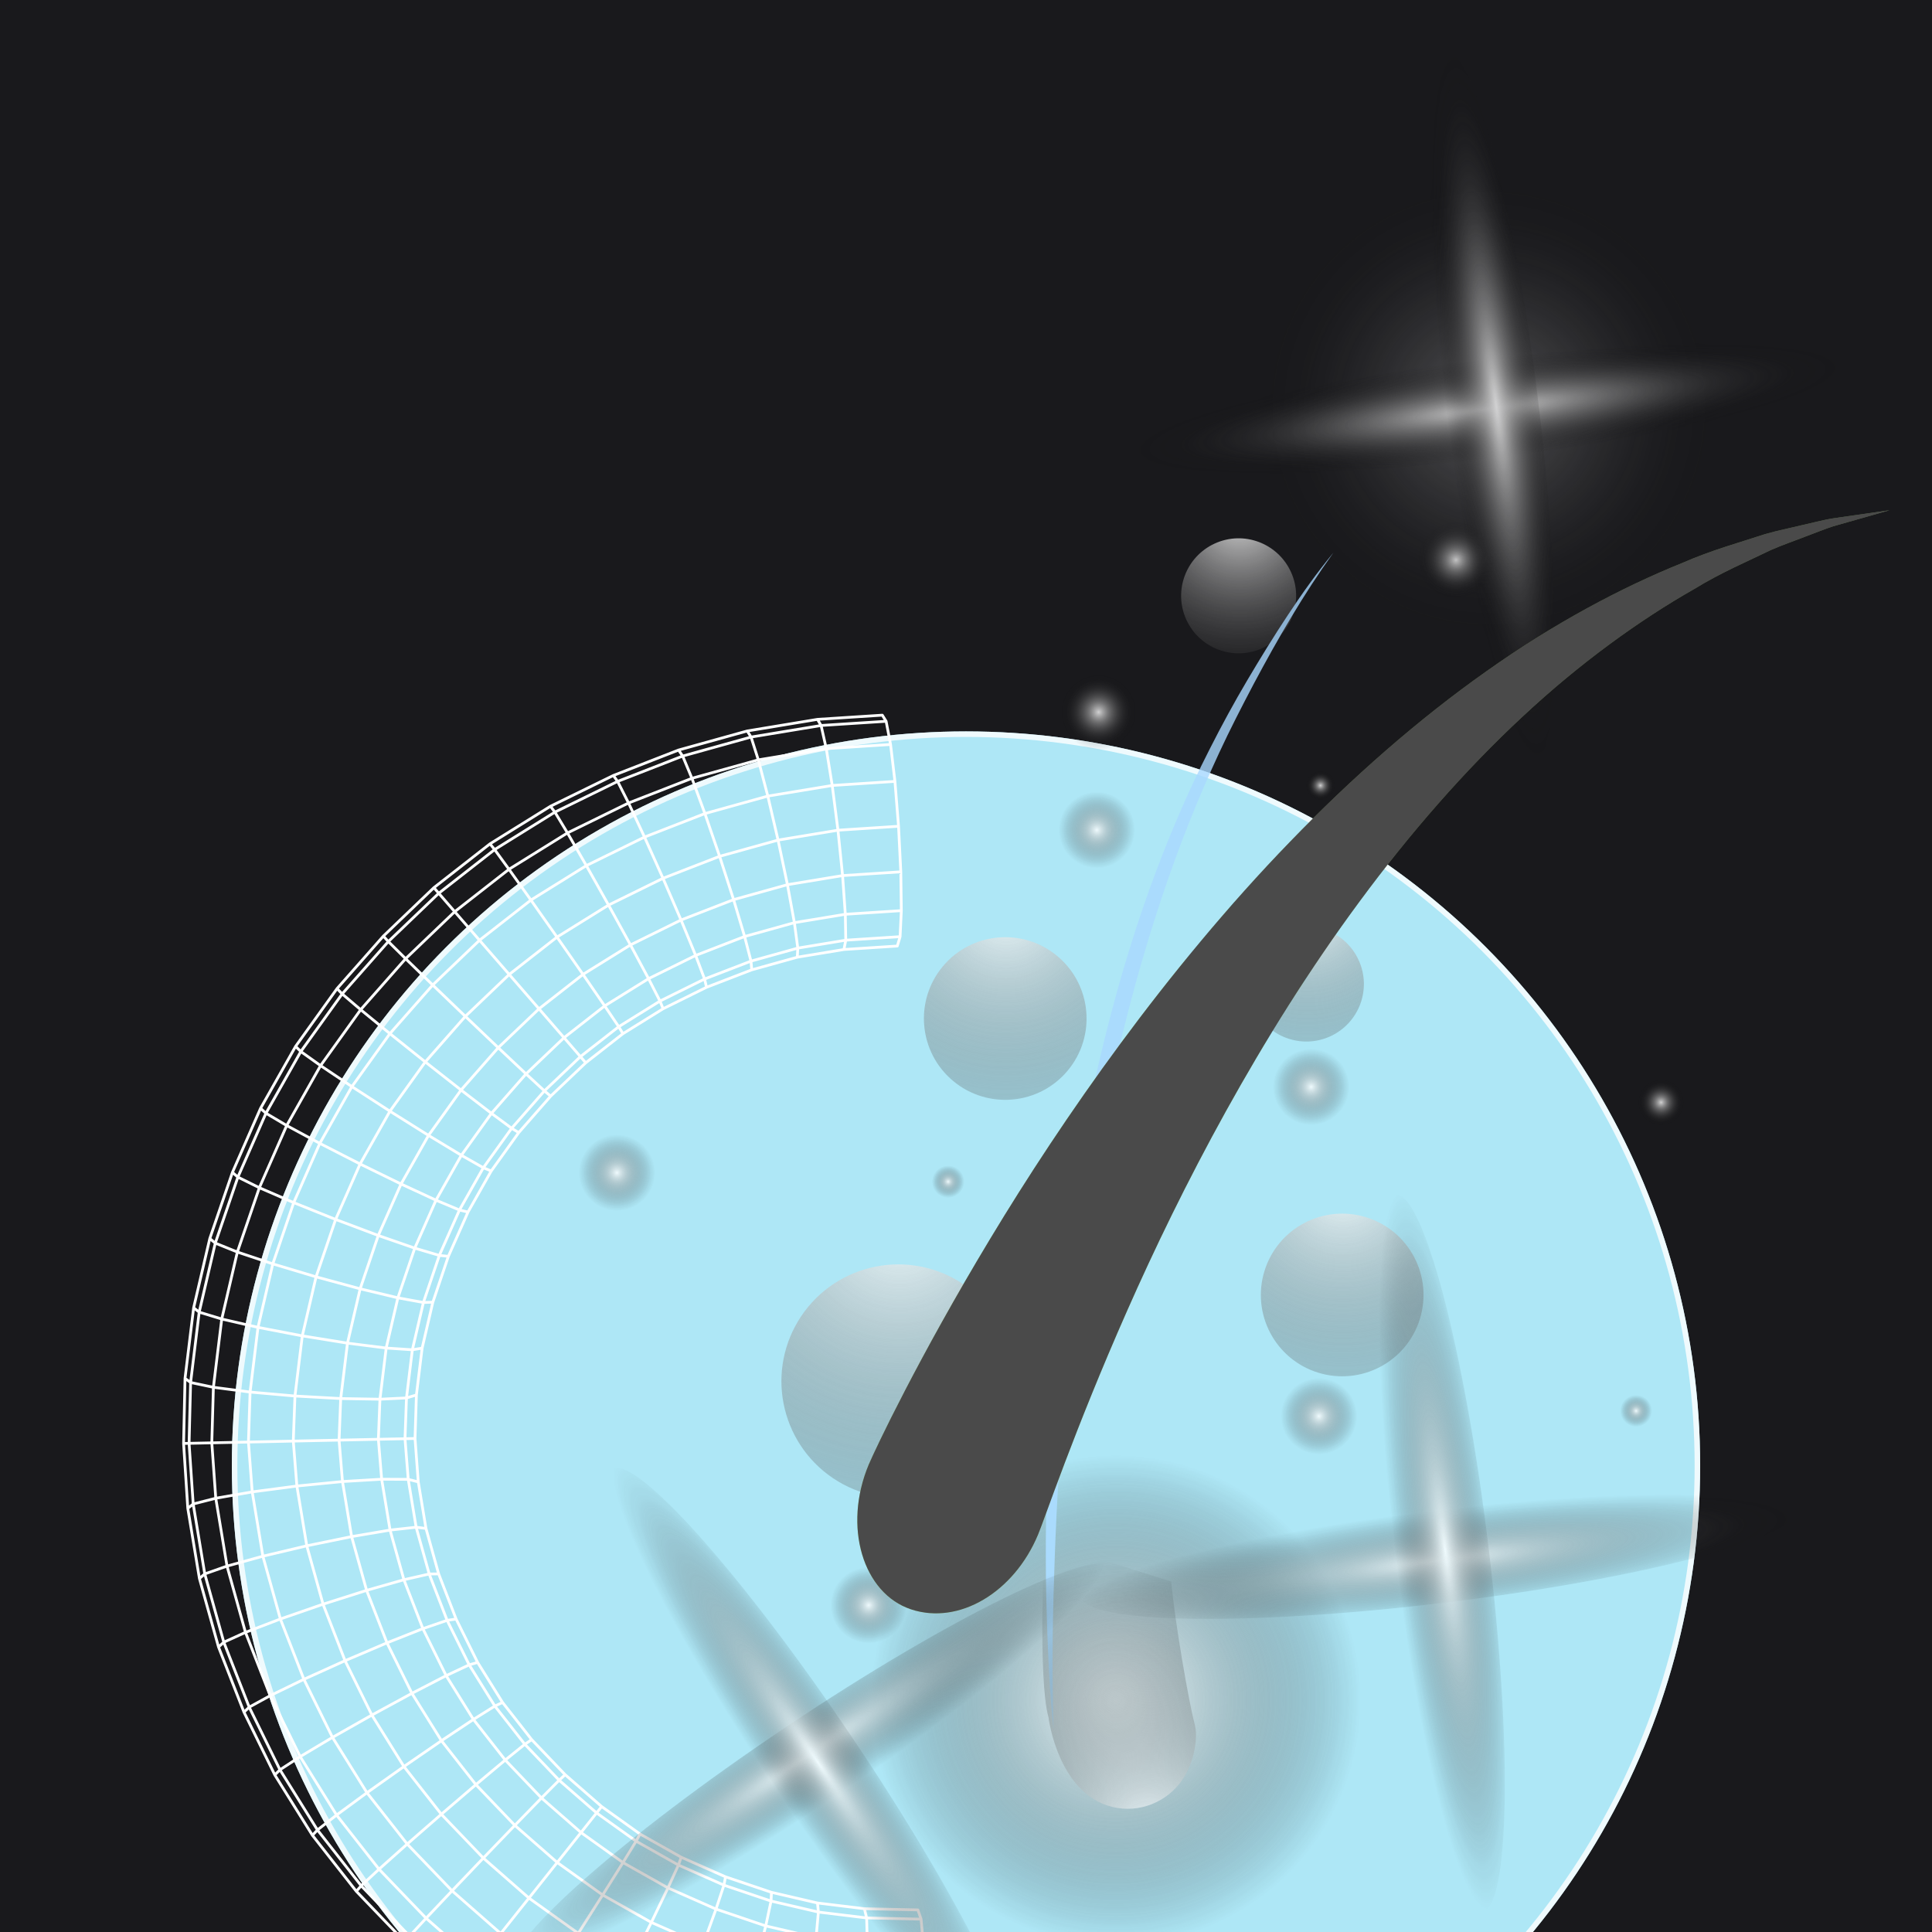<?xml version="1.0" encoding="UTF-8"?> <svg xmlns="http://www.w3.org/2000/svg" width="700" height="700" viewBox="0 0 700 700" fill="none"><g clip-path="url(#clip0_828_47)"><rect width="700" height="700" fill="#19191C"></rect><circle cx="350" cy="531" r="266" fill="#AEE7F6"></circle><g opacity="0.8" filter="url(#filter0_f_828_47)"><circle cx="350" cy="531" r="265" stroke="white" stroke-width="2"></circle></g><path d="M68.51 522.944L70.001 544.929L74.196 570.262L81.092 595.002M68.51 522.944L76.741 522.768M68.51 522.944L66.517 522.987M68.51 522.944L69.061 500.901L72.171 475.412L78.004 450.401M81.092 595.002L90.293 618.539M81.092 595.002L88.942 591.435M81.092 595.002L79.173 596.739M90.293 618.539L101.438 641.228L115.021 663.028M90.293 618.539L97.902 614.368M90.293 618.539L88.397 620.342M115.021 663.028L130.871 683.244M115.021 663.028L121.949 657.623M115.021 663.028L113.201 664.968M130.871 683.244L148.399 701.48M130.871 683.244L137.33 677.248M130.871 683.244L129.112 685.257M148.399 701.48L167.394 718.179M148.399 701.48L154.393 695.009M148.399 701.48L146.678 703.528M167.394 718.179L188.3 733.127M167.394 718.179L165.718 720.278M167.394 718.179L181.42 700.547M188.3 733.127L210.693 745.753M188.3 733.127L186.698 735.276M188.3 733.127L193.187 725.777M210.693 745.753L233.872 755.903M210.693 745.753L209.173 747.944M210.693 745.753L214.925 738.028M233.872 755.903L257.817 764.076L282.866 769.899M233.872 755.903L232.411 758.114M233.872 755.903L237.495 747.919M282.866 769.899L308.394 773.002M282.866 769.899L281.554 772.158M282.866 769.899L285.136 761.525M308.394 773.002L331.999 773.518M308.394 773.002L307.17 775.274M308.394 773.002L309.912 764.542M331.999 773.518L330.716 775.792L307.17 775.274M331.999 773.518L333.245 765.049M76.741 522.768L78.177 542.839L82.253 567.425L88.942 591.435M76.741 522.768L90.013 522.485M76.741 522.768L77.318 502.641L80.341 477.902L85.999 453.629M88.942 591.435L97.902 614.368M88.942 591.435L101.587 586.592M97.902 614.368L108.763 636.461L121.949 657.623M97.902 614.368L110.105 608.448M121.949 657.623L137.33 677.248M121.949 657.623L132.959 649.541M137.33 677.248L154.393 695.009M137.33 677.248L147.539 668.133M154.393 695.009L172.893 711.271L193.187 725.777M154.393 695.009L163.79 685.067M193.187 725.777L214.925 738.028M193.187 725.777L200.654 714.298M214.925 738.028L237.495 747.919M214.925 738.028L221.246 725.912M237.495 747.919L260.826 755.878L285.136 761.525M237.495 747.919L242.748 735.341M285.136 761.525L309.912 764.542M285.136 761.525L288.014 748.264M309.912 764.542L333.245 765.049M309.912 764.542L311.492 751.118M333.245 765.049L334.259 751.623M90.013 522.485L91.384 540.545M90.013 522.485L106.261 522.138M90.013 522.485L90.611 504.368M91.384 540.545L95.249 563.844M91.384 540.545L107.565 538.416M91.384 540.545L78.176 542.839L70 544.93L68.041 546.498M95.249 563.844L101.587 586.592M95.249 563.844L111.152 560.077M95.249 563.844L82.252 567.426L74.195 570.263L72.253 571.919M101.587 586.592L110.105 608.448M101.587 586.592L117.052 581.233M110.105 608.448L120.465 629.487M110.105 608.448L125.018 601.706M120.465 629.487L132.959 649.541M120.465 629.487L134.733 621.408M120.465 629.487L108.761 636.461L101.437 641.228L99.566 643.089M132.959 649.541L147.539 668.133M132.959 649.541L146.351 640.049M147.539 668.133L163.79 685.067M147.539 668.133L159.91 657.341M163.79 685.067L181.42 700.547M163.79 685.067L175.117 673.211L186.539 661.36M181.42 700.547L200.654 714.298M181.42 700.547L191.645 687.702M200.654 714.298L221.246 725.912M200.654 714.298L209.52 700.483M221.246 725.912L242.748 735.341M221.246 725.912L228.676 711.277M242.748 735.341L264.974 742.913M242.748 735.341L248.804 720.126M264.974 742.913L288.014 748.264M264.974 742.913L260.824 755.878L257.816 764.076L256.416 766.316M264.974 742.913L269.631 727.206M288.014 748.264L311.492 751.118M288.014 748.264L291.044 732.181M311.492 751.118L334.259 751.623M311.492 751.118L312.879 734.835M334.259 751.623L334.866 735.32M106.261 522.138L107.565 538.416M106.261 522.138L122.856 521.783M106.261 522.138L106.868 505.804M107.565 538.416L111.152 560.077M107.565 538.416L124.088 536.793M111.152 560.077L117.052 581.233M111.152 560.077L127.396 556.742L141.33 554.374M117.052 581.233L125.018 601.706M117.052 581.233L132.827 576.219M125.018 601.706L134.733 621.408M125.018 601.706L140.211 595.237M134.733 621.408L146.351 640.049M134.733 621.408L149.247 613.529L161.646 607.127M146.351 640.049L159.91 657.341M146.351 640.049L159.945 630.692M159.91 657.341L175.116 673.211L191.645 687.702M159.91 657.341L172.424 646.612M191.645 687.702L209.52 700.483M191.645 687.702L210.512 663.961M209.52 700.483L228.676 711.277M209.52 700.483L218.355 686.581M228.676 711.277L248.804 720.126M228.676 711.277L235.993 696.518M248.804 720.126L269.631 727.206M248.804 720.126L254.682 704.752M269.631 727.206L291.044 732.181M269.631 727.206L274.027 711.306M291.044 732.181L312.879 734.835M291.044 732.181L293.749 715.892M312.879 734.835L334.866 735.32M312.879 734.835L313.851 718.333M334.866 735.32L334.984 718.799M122.856 521.783L124.088 536.793M122.856 521.783L137.091 521.479M122.856 521.783L123.446 506.721M124.088 536.793L127.397 556.741L132.827 576.219M124.088 536.793L138.282 535.946M132.827 576.219L140.211 595.237M132.827 576.219L146.346 572.37M140.211 595.237L149.248 613.529L159.945 630.692M140.211 595.237L153.217 590.092M159.945 630.692L172.424 646.612M159.945 630.692L171.529 622.986M172.424 646.612L186.539 661.36M172.424 646.612L183.063 637.701M186.539 661.36L201.892 674.805L218.355 686.581M186.539 661.36L196.195 651.442L202.587 645.014L204.764 643M218.355 686.581L235.993 696.518M218.355 686.581L225.721 674.839M235.993 696.518L254.682 704.752M235.993 696.518L242.019 684.02M254.682 704.752L274.027 711.306M254.682 704.752L259.425 691.701M274.027 711.306L293.749 715.892M274.027 711.306L277.443 697.799M293.749 715.892L313.851 718.333M293.749 715.892L295.672 702.034M313.851 718.333L334.984 718.799M313.851 718.333L314.241 704.288M334.984 718.799L334.573 704.735M137.091 521.479L138.282 535.946M137.091 521.479L146.74 521.273M137.091 521.479L137.663 506.96M138.282 535.946L141.33 554.374M138.282 535.946L147.907 535.998M141.33 554.374L146.346 572.37M141.33 554.374L150.778 553.342M146.346 572.37L153.217 590.092M146.346 572.37L155.507 570.288M153.217 590.092L161.646 607.127M153.217 590.092L161.998 587.078M161.646 607.127L171.529 622.986M161.646 607.127L169.989 603.205M171.529 622.986L183.063 637.701M171.529 622.986L179.292 618.136M183.063 637.701L196.194 651.442L210.512 663.961M183.063 637.701L190.153 631.985M210.512 663.961L225.721 674.839M210.512 663.961L216.154 656.859M225.721 674.839L242.019 684.02M225.721 674.839L230.474 667.095M242.019 684.02L259.425 691.701M242.019 684.02L245.812 675.739M259.425 691.701L277.443 697.799M259.425 691.701L262.291 683.029M277.443 697.799L295.672 702.034M277.443 697.799L279.368 688.787M295.672 702.034L314.241 704.288M295.672 702.034L296.519 692.774M314.241 704.288L334.573 704.735M314.241 704.288L314.004 694.904M334.573 704.735L333.725 695.334M146.74 521.273L147.907 535.998M146.74 521.273L150.371 521.196M146.74 521.273L147.277 506.498M147.907 535.998L150.778 553.342M147.907 535.998L151.545 536.918M150.778 553.342L155.507 570.288M150.778 553.342L154.338 553.78M155.507 570.288L161.998 587.078M155.507 570.288L158.932 570.251M161.998 587.078L169.989 603.205M161.998 587.078L165.259 586.612M169.989 603.205L179.292 618.136M169.989 603.205L173.051 602.332M179.292 618.136L190.153 631.985M179.292 618.136L182.095 616.843M190.153 631.985L202.585 645.014L216.154 656.859M190.153 631.985L192.647 630.309M216.154 656.859L230.474 667.095M216.154 656.859L217.986 654.544M230.474 667.095L245.812 675.739M230.474 667.095L231.904 664.503M245.812 675.739L262.291 683.029M245.812 675.739L246.818 672.906M262.291 683.029L279.368 688.787M262.291 683.029L262.873 680.007M279.368 688.787L296.519 692.774M279.368 688.787L279.514 685.62M296.519 692.774L314.004 694.904M296.519 692.774L296.191 689.492M314.004 694.904L333.725 695.334M314.004 694.904L313.19 691.559M333.725 695.334L332.566 691.989L313.19 691.559M150.371 521.196L151.545 536.918M150.371 521.196L150.872 505.423M151.545 536.918L154.338 553.78M154.338 553.78L158.734 569.551L158.932 570.251M158.932 570.251L165.259 586.612M165.259 586.612L173.051 602.332M173.051 602.332L182.095 616.843M182.095 616.843L192.647 630.309M192.647 630.309L204.763 643L217.986 654.544M217.986 654.544L231.904 664.503M231.904 664.503L246.818 672.906M246.818 672.906L262.873 680.007M262.873 680.007L279.514 685.62M279.514 685.62L296.191 689.492M296.191 689.492L313.19 691.559M66.517 522.987L68.041 546.498M66.517 522.987L67.036 499.417M68.041 546.498L72.253 571.919M72.253 571.919L79.173 596.739M79.173 596.739L88.397 620.342M88.397 620.342L99.566 643.089M99.566 643.089L113.201 664.968M113.201 664.968L129.112 685.257M129.112 685.257L146.677 703.528L165.718 720.278M165.718 720.278L186.698 735.276M186.698 735.276L209.173 747.944M209.173 747.944L232.411 758.114M232.411 758.114L256.416 766.316M256.416 766.316L281.554 772.158M281.554 772.158L307.17 775.274M78.004 450.401L86.191 426.492M78.004 450.401L85.999 453.629M78.004 450.401L76.012 448.747M86.191 426.492L96.358 403.348L108.997 380.988M86.191 426.492L93.971 430.334M86.191 426.492L84.22 424.772M108.997 380.988L123.969 360.113M108.997 380.988L116.15 386.092M108.997 380.988L107.096 379.128M123.969 360.113L140.703 341.146M123.969 360.113L130.679 365.828M123.969 360.113L122.126 358.178M140.703 341.146L158.968 323.651M140.703 341.146L146.967 347.355M140.703 341.146L138.896 339.173M158.968 323.651L179.216 307.824M158.968 323.651L157.203 321.625M158.968 323.651L173.734 340.668M179.216 307.824L201.05 294.253M179.216 307.824L177.524 305.746M179.216 307.824L184.413 314.959M201.05 294.253L223.774 283.123M201.05 294.253L199.438 292.129M201.05 294.253L205.608 301.791M223.774 283.123L247.348 273.935L272.126 267.048M223.774 283.123L222.22 280.976M223.774 283.123L227.735 290.945M272.126 267.048L297.498 262.858M272.126 267.048L270.718 264.847M272.126 267.048L274.751 275.317M297.498 262.858L321.06 261.334M297.498 262.858L296.178 260.64M297.498 262.858L299.376 271.246M321.06 261.334L319.681 259.117L296.178 260.64M321.06 261.334L322.666 269.742M85.999 453.629L93.971 430.334M85.999 453.629L98.839 457.928M93.971 430.334L103.879 407.798L116.15 386.092M93.971 430.334L106.416 435.728M116.15 386.092L130.679 365.828M116.15 386.092L127.495 393.697M130.679 365.828L146.967 347.355M130.679 365.828L141.268 374.499M146.967 347.355L164.757 330.318L184.413 314.959M146.967 347.355L156.78 356.887M184.413 314.959L205.608 301.791M184.413 314.959L192.363 326.109M205.608 301.791L227.735 290.945M205.608 301.791L212.441 313.626M227.735 290.945L250.704 281.998L274.751 275.317M227.735 290.945L233.52 303.287M274.751 275.317L299.376 271.246M274.751 275.317L278.193 288.443M299.376 271.246L322.666 269.742M299.376 271.246L301.528 284.59M322.666 269.742L324.253 283.113M90.611 504.368L93.478 480.925M90.611 504.368L106.868 505.804M90.611 504.368L77.317 502.64L69.06 500.9L67.036 499.417M93.478 480.925L98.839 457.928M93.478 480.925L109.527 484.01M93.478 480.925L80.34 477.902L72.169 475.412L70.159 473.84M98.839 457.928L106.416 435.728M98.839 457.928L114.519 462.622M106.416 435.728L115.869 414.266M106.416 435.728L121.604 441.827M115.869 414.266L127.495 393.697M115.869 414.266L130.468 421.728M115.869 414.266L103.877 407.798L96.356 403.348L94.407 401.569M127.495 393.697L141.268 374.499M127.495 393.697L141.279 402.608M141.268 374.499L156.78 356.887M141.268 374.499L154.088 384.753M156.78 356.887L173.734 340.668M156.78 356.887L168.604 368.248L180.521 379.6M173.734 340.668L192.363 326.109M173.734 340.668L184.498 353.064M192.363 326.109L212.441 313.626M192.363 326.109L201.811 339.532M212.441 313.626L233.52 303.287M212.441 313.626L220.488 327.93M233.52 303.287L255.403 294.773M233.52 303.287L240.221 318.23M255.403 294.773L278.193 288.443M255.403 294.773L250.703 281.998L247.347 273.935L245.853 271.757M255.403 294.773L260.726 310.267M278.193 288.443L301.528 284.59M278.193 288.443L281.907 304.382M301.528 284.59L324.253 283.113M301.528 284.59L303.609 300.798M324.253 283.113L325.555 299.375M106.868 505.804L109.527 484.01M106.868 505.804L123.446 506.721M109.527 484.01L114.519 462.622M109.527 484.01L125.899 486.649L139.921 488.42M114.519 462.622L121.604 441.827M114.519 462.622L130.493 466.957M121.604 441.827L130.468 421.728M121.604 441.827L137.058 447.642M130.468 421.728L141.279 402.608M130.468 421.728L145.305 428.981L157.967 434.847M141.279 402.608L154.088 384.753M141.279 402.608L155.261 411.377M154.088 384.753L168.602 368.248L184.498 353.064M154.088 384.753L167.048 394.937M184.498 353.064L201.811 339.532M184.498 353.064L204.361 375.978M201.811 339.532L220.488 327.93M201.811 339.532L211.232 353.045M220.488 327.93L240.221 318.23M220.488 327.93L228.429 342.363M240.221 318.23L260.726 310.267M240.221 318.23L246.75 333.338M260.726 310.267L281.907 304.382M260.726 310.267L265.797 325.965M281.907 304.382L303.609 300.798M281.907 304.382L285.305 320.541M303.609 300.798L325.555 299.375M303.609 300.798L305.284 317.244M325.555 299.375L326.379 315.876M123.446 506.721L125.9 486.649L130.493 466.957M123.446 506.721L137.663 506.96M130.493 466.957L137.058 447.642M130.493 466.957L144.165 470.226M137.058 447.642L145.306 428.981L155.261 411.377M137.058 447.642L150.272 452.227M155.261 411.377L167.048 394.937M155.261 411.377L167.163 418.581M167.048 394.937L180.521 379.6M167.048 394.937L178.058 403.387M180.521 379.6L195.286 365.513L211.232 353.045M180.521 379.6L190.592 389.097L197.252 395.246L199.513 397.166M211.232 353.045L228.429 342.363M211.232 353.045L219.092 364.461M228.429 342.363L246.75 333.338M228.429 342.363L234.983 354.593M246.75 333.338L265.797 325.965M246.75 333.338L252.045 346.175M265.797 325.965L285.305 320.541M265.797 325.965L269.787 339.314M285.305 320.541L305.284 317.244M285.305 320.541L287.818 334.304M305.284 317.244L326.379 315.876M305.284 317.244L306.274 331.259M326.379 315.876L326.568 329.945M137.663 506.96L139.921 488.42M137.663 506.96L147.277 506.498M139.921 488.42L144.165 470.226M139.921 488.42L149.404 489.047M144.165 470.226L150.272 452.227M144.165 470.226L153.406 471.915M150.272 452.227L157.967 434.847M150.272 452.227L159.174 454.863M157.967 434.847L167.163 418.581M157.967 434.847L166.469 438.41M167.163 418.581L178.058 403.387M167.163 418.581L175.126 423.094M178.058 403.387L190.591 389.098L204.361 375.978M178.058 403.387L185.387 408.795M204.361 375.978L219.092 364.461M204.361 375.978L210.301 382.833M219.092 364.461L234.983 354.593M219.092 364.461L224.172 371.995M234.983 354.593L252.045 346.175M234.983 354.593L239.127 362.704M252.045 346.175L269.787 339.314M252.045 346.175L255.278 354.717M269.787 339.314L287.818 334.304M269.787 339.314L272.095 348.235M287.818 334.304L306.274 331.259M287.818 334.304L289.059 343.52M306.274 331.259L326.568 329.945M306.274 331.259L306.438 340.645M326.568 329.945L326.123 339.373M147.277 506.498L149.404 489.047M147.277 506.498L150.872 505.423M149.404 489.047L153.406 471.915M149.404 489.047L152.943 488.457M153.406 471.915L159.174 454.863M153.406 471.915L156.83 471.805M159.174 454.863L166.469 438.41M159.174 454.863L162.453 455.189M166.469 438.41L175.126 423.094M166.469 438.41L169.565 439.151M175.126 423.094L185.387 408.795M175.126 423.094L177.982 424.267M185.387 408.795L197.251 395.247L210.301 382.833M185.387 408.795L187.949 410.363M210.301 382.833L224.172 371.995M210.301 382.833L212.231 385.067M224.172 371.995L239.127 362.704M224.172 371.995L225.711 374.524M239.127 362.704L255.278 354.717M239.127 362.704L240.252 365.492M255.278 354.717L272.095 348.235M255.278 354.717L255.989 357.712M272.095 348.235L289.059 343.52M272.095 348.235L272.375 351.393M289.059 343.52L306.438 340.645M289.059 343.52L288.872 346.813M306.438 340.645L326.123 339.373M306.438 340.645L305.767 344.022M326.123 339.373L325.107 342.764L305.767 344.022M150.872 505.423L152.943 488.457M152.943 488.457L156.661 472.513L156.83 471.805M156.83 471.805L162.453 455.189M162.453 455.189L169.565 439.151M169.565 439.151L177.982 424.267M177.982 424.267L187.949 410.363M187.949 410.363L199.512 397.166L212.231 385.067M212.231 385.067L225.711 374.524M225.711 374.524L240.252 365.492M240.252 365.492L255.989 357.712M255.989 357.712L272.375 351.393M272.375 351.393L288.872 346.813M288.872 346.813L305.767 344.022M67.036 499.417L70.159 473.84M70.159 473.84L76.012 448.747M76.012 448.747L84.22 424.772M84.22 424.772L94.407 401.569M94.407 401.569L107.096 379.128M107.096 379.128L122.126 358.178M122.126 358.178L138.895 339.173L157.203 321.625M157.203 321.625L177.524 305.746M177.524 305.746L199.438 292.129M199.438 292.129L222.22 280.976M222.22 280.976L245.853 271.757M245.853 271.757L270.718 264.847M270.718 264.847L296.178 260.64" stroke="white" stroke-linecap="round" stroke-linejoin="round"></path><g opacity="0.8"><path style="mix-blend-mode:color-dodge" d="M488.461 588.088C473.039 541.606 422.855 516.426 376.372 531.848C329.889 547.271 304.709 597.455 320.132 643.938C335.554 690.421 385.738 715.6 432.221 700.178C478.704 684.755 503.884 634.571 488.461 588.088Z" fill="url(#paint0_radial_828_47)"></path><path style="mix-blend-mode:color-dodge" d="M540.16 197.163C536.99 190.213 528.788 187.135 521.838 190.305C514.888 193.475 511.81 201.677 514.98 208.627C518.15 215.576 526.352 218.655 533.302 215.485C540.251 212.315 543.33 204.113 540.16 197.163Z" fill="url(#paint1_radial_828_47)"></path><path style="mix-blend-mode:color-dodge" d="M598.064 508.819C596.747 505.916 593.318 504.644 590.415 505.961C587.512 507.277 586.24 510.707 587.556 513.61C588.873 516.513 592.302 517.785 595.205 516.468C598.108 515.152 599.381 511.722 598.064 508.819Z" fill="url(#paint2_radial_828_47)"></path><path style="mix-blend-mode:color-dodge" d="M236.155 419.18C232.985 412.23 224.783 409.151 217.833 412.321C210.884 415.491 207.805 423.693 210.975 430.643C214.145 437.593 222.347 440.671 229.297 437.502C236.247 434.332 239.325 426.13 236.155 419.18Z" fill="url(#paint3_radial_828_47)"></path><path style="mix-blend-mode:color-dodge" d="M402.892 313.443C409.907 310.42 413.143 302.283 410.12 295.268C407.096 288.253 398.959 285.017 391.944 288.041C384.93 291.064 381.694 299.201 384.717 306.216C387.74 313.231 395.878 316.466 402.892 313.443Z" fill="url(#paint4_radial_828_47)"></path><path style="mix-blend-mode:color-dodge" d="M609.528 395.945C607.596 391.714 602.594 389.832 598.363 391.765C594.132 393.697 592.25 398.699 594.182 402.93C596.115 407.161 601.117 409.043 605.348 407.111C609.579 405.178 611.461 400.176 609.528 395.945Z" fill="url(#paint5_radial_828_47)"></path><path style="mix-blend-mode:color-dodge" d="M483.288 282.418C482.074 279.754 478.919 278.56 476.237 279.782C473.573 280.995 472.379 284.151 473.601 286.833C474.822 289.515 477.97 290.69 480.652 289.469C483.316 288.255 484.509 285.1 483.288 282.418Z" fill="url(#paint6_radial_828_47)"></path><path style="mix-blend-mode:color-dodge" d="M348.896 425.724C347.556 422.766 344.074 421.473 341.115 422.814C338.157 424.154 336.864 427.636 338.204 430.594C339.545 433.552 343.027 434.846 345.985 433.505C348.943 432.165 350.237 428.683 348.896 425.724Z" fill="url(#paint7_radial_828_47)"></path><path style="mix-blend-mode:color-dodge" d="M483.366 525.84C490.381 522.816 493.616 514.679 490.593 507.664C487.57 500.65 479.433 497.414 472.418 500.437C465.403 503.46 462.168 511.598 465.191 518.612C468.214 525.627 476.351 528.863 483.366 525.84Z" fill="url(#paint8_radial_828_47)"></path><path style="mix-blend-mode:color-dodge" d="M327.694 586.477C330.418 579.341 326.842 571.347 319.706 568.623C312.569 565.899 304.576 569.475 301.852 576.611C299.127 583.747 302.704 591.741 309.84 594.465C316.976 597.189 324.97 593.613 327.694 586.477Z" fill="url(#paint9_radial_828_47)"></path><path style="mix-blend-mode:color-dodge" d="M480.558 406.544C487.573 403.52 490.809 395.383 487.786 388.368C484.762 381.354 476.625 378.118 469.61 381.141C462.596 384.164 459.36 392.302 462.383 399.316C465.406 406.331 473.544 409.567 480.558 406.544Z" fill="url(#paint10_radial_828_47)"></path><path style="mix-blend-mode:color-dodge" d="M410.909 263.146C413.731 256.048 410.265 248.007 403.167 245.184C396.07 242.362 388.028 245.828 385.205 252.926C382.383 260.023 385.849 268.065 392.947 270.888C400.044 273.71 408.086 270.244 410.909 263.146Z" fill="url(#paint11_radial_828_47)"></path><path style="mix-blend-mode:color-dodge" d="M386.859 387.885C397.272 375.379 395.577 356.8 383.071 346.387C370.566 335.974 351.987 337.67 341.574 350.175C331.16 362.68 332.856 381.259 345.361 391.672C357.867 402.086 376.446 400.39 386.859 387.885Z" fill="url(#paint12_radial_828_47)"></path><path style="mix-blend-mode:color-dodge" d="M513.96 479.345C519.567 464.068 511.728 447.139 496.451 441.532C481.175 435.925 464.245 443.764 458.638 459.04C453.031 474.317 460.87 491.247 476.146 496.854C491.423 502.461 508.353 494.622 513.96 479.345Z" fill="url(#paint13_radial_828_47)"></path><path style="mix-blend-mode:color-dodge" d="M492.283 347.906C487.509 337.436 475.166 332.802 464.695 337.577C454.224 342.351 449.591 354.694 454.366 365.165C459.14 375.636 471.483 380.269 481.954 375.494C492.425 370.72 497.058 358.377 492.283 347.906Z" fill="url(#paint14_radial_828_47)"></path><path style="mix-blend-mode:color-dodge" d="M467.74 207.246C462.966 196.775 450.623 192.142 440.152 196.917C429.682 201.691 425.048 214.034 429.823 224.505C434.597 234.975 446.94 239.609 457.411 234.834C467.882 230.06 472.515 217.717 467.74 207.246Z" fill="url(#paint15_radial_828_47)"></path><path style="mix-blend-mode:color-dodge" d="M361.672 522.379C373.782 502.379 367.386 476.349 347.387 464.24C327.387 452.13 301.357 458.526 289.247 478.526C277.137 498.525 283.533 524.555 303.533 536.665C323.533 548.775 349.563 542.379 361.672 522.379Z" fill="url(#paint16_radial_828_47)"></path><g style="mix-blend-mode:overlay"><path d="M381.706 626.292C380.661 617.03 380.147 607.735 379.742 598.437C379.336 589.139 379.075 579.822 378.948 570.513C378.802 551.893 379.169 533.247 380.2 514.621C382.243 477.377 386.731 440.237 394.082 403.608C401.59 367.043 411.831 330.893 426.579 296.49C430.228 287.889 434.193 279.414 438.445 271.099C442.67 262.773 447.123 254.568 451.87 246.542C456.618 238.515 461.487 230.567 466.65 222.798C471.77 215.026 477.202 207.424 483.123 200.245C472.262 215.359 462.944 231.467 454.221 247.843C449.903 256.055 445.645 264.307 441.756 272.706C437.849 281.112 434.171 289.595 430.764 298.2C417.146 332.641 407.299 368.49 399.977 404.778C396.279 422.938 393.274 441.237 390.848 459.613C389.563 468.788 388.493 478.002 387.493 487.229C386.556 496.45 385.691 505.685 384.941 514.935C383.505 533.43 382.505 551.977 381.954 570.549C381.294 589.124 381.137 607.701 381.733 626.303L381.706 626.292Z" fill="#A9D8FF"></path></g><path style="mix-blend-mode:color-dodge" d="M379.902 622.311C379.902 622.311 383.452 651.513 404.817 655.052C414.646 656.688 424.64 651.769 429.488 643.066C431.508 639.445 433.114 634.868 433.329 629.34C433.413 627.558 433.164 625.766 432.705 624.043C430.855 617.267 425.59 587.276 424.369 573.048L378.346 558.484C378.346 558.484 375.997 608.541 379.91 622.33L379.902 622.311Z" fill="url(#paint17_radial_828_47)"></path><path style="mix-blend-mode:color-dodge" opacity="0.3" d="M622.109 163.302C630.578 117.63 600.419 73.74 554.747 65.271C509.074 56.802 465.185 86.962 456.716 132.634C448.247 178.306 478.406 222.195 524.078 230.664C569.75 239.133 613.64 208.974 622.109 163.302Z" fill="url(#paint18_radial_828_47)"></path><path style="mix-blend-mode:color-dodge" d="M669.23 132.259C668.033 122.342 608.941 121.312 537.248 129.991C465.555 138.669 408.404 153.74 409.601 163.658C410.797 173.575 469.89 174.605 541.582 165.926C613.275 157.248 670.426 142.177 669.23 132.259Z" fill="url(#paint19_radial_828_47)"></path><path style="mix-blend-mode:color-dodge" d="M523.709 18.157C513.792 19.354 512.762 78.446 521.441 150.138C530.119 221.831 545.19 278.982 555.108 277.786C565.025 276.589 566.055 217.497 557.376 145.804C548.698 74.111 533.627 16.96 523.709 18.157Z" fill="url(#paint20_radial_828_47)"></path><path style="mix-blend-mode:color-dodge" d="M651.185 546.996C649.988 537.078 590.896 536.048 519.203 544.727C447.51 553.406 390.359 568.477 391.556 578.394C392.752 588.312 451.845 589.342 523.537 580.663C595.23 571.984 652.381 556.913 651.185 546.996Z" fill="url(#paint21_radial_828_47)"></path><path style="mix-blend-mode:color-dodge" d="M505.657 432.875C495.74 434.071 494.71 493.163 503.389 564.856C512.068 636.549 527.139 693.7 537.056 692.503C546.973 691.307 548.003 632.215 539.325 560.522C530.646 488.829 515.575 431.678 505.657 432.875Z" fill="url(#paint22_radial_828_47)"></path><path style="mix-blend-mode:color-dodge" d="M403.221 568.084C397.659 559.786 344.509 585.661 284.538 625.892C224.566 666.122 180.448 705.457 186.01 713.755C191.573 722.052 244.722 696.177 304.694 655.947C364.665 615.716 408.784 576.382 403.221 568.084Z" fill="url(#paint23_radial_828_47)"></path><path style="mix-blend-mode:color-dodge" d="M221.785 532.301C213.488 537.863 239.363 591.013 279.593 650.985C319.823 710.956 359.158 755.075 367.456 749.512C375.754 743.95 349.879 690.8 309.648 630.828C269.418 570.857 230.083 526.738 221.785 532.301Z" fill="url(#paint24_radial_828_47)"></path></g><path d="M684.477 184.882C684.477 184.882 676.872 185.975 663.492 187.903C660.167 188.507 656.533 189.469 652.543 190.363C648.566 191.338 644.197 192.182 639.631 193.494C630.632 196.468 620.177 199.289 609.391 204.033C587.53 212.837 562.879 225.945 538.481 243.276C514.029 260.521 489.806 281.766 467.4 304.983C422.405 351.422 384.944 405.387 358.808 448.759C332.629 492.168 317.148 525.015 314.759 530.618C305.313 553.161 312.668 577.341 330.111 583.11C347.495 588.855 367.366 576.96 376.101 556.051C378.337 550.857 389.066 518.604 408.466 474.724C427.801 430.92 456.296 375.649 492.698 326.486C510.827 301.91 530.863 278.93 551.699 259.591C572.48 240.188 594.127 224.612 613.928 213.356C623.686 207.364 633.311 203.333 641.694 199.245C645.941 197.386 650.07 196 653.825 194.525C657.594 193.131 661.044 191.692 664.22 190.674C677.134 187.001 684.496 184.904 684.496 184.904L684.477 184.882Z" fill="url(#paint25_linear_828_47)"></path><path d="M684.477 184.882C684.477 184.882 676.872 185.975 663.492 187.903C660.167 188.507 656.533 189.469 652.543 190.363C648.566 191.338 644.197 192.182 639.631 193.494C630.632 196.468 620.177 199.289 609.391 204.033C587.53 212.837 562.879 225.945 538.481 243.276C514.029 260.521 489.806 281.766 467.4 304.983C422.405 351.422 384.944 405.387 358.808 448.759C332.629 492.168 317.148 525.015 314.759 530.618C305.313 553.161 312.668 577.341 330.111 583.11C347.495 588.855 367.366 576.96 376.101 556.051C378.337 550.857 389.066 518.604 408.466 474.724C427.801 430.92 456.296 375.649 492.698 326.486C510.827 301.91 530.863 278.93 551.699 259.591C572.48 240.188 594.127 224.612 613.928 213.356C623.686 207.364 633.311 203.333 641.694 199.245C645.941 197.386 650.07 196 653.825 194.525C657.594 193.131 661.044 191.692 664.22 190.674C677.134 187.001 684.496 184.904 684.496 184.904L684.477 184.882Z" fill="url(#paint26_linear_828_47)"></path><path d="M684.477 184.882C684.477 184.882 676.872 185.975 663.492 187.903C660.167 188.507 656.533 189.469 652.543 190.363C648.566 191.338 644.197 192.182 639.631 193.494C630.632 196.468 620.177 199.289 609.391 204.033C587.53 212.837 562.879 225.945 538.481 243.276C514.029 260.521 489.806 281.766 467.4 304.983C422.405 351.422 384.944 405.387 358.808 448.759C332.629 492.168 317.148 525.015 314.759 530.618C305.313 553.161 312.668 577.341 330.111 583.11C347.495 588.855 367.366 576.96 376.101 556.051C378.337 550.857 389.066 518.604 408.466 474.724C427.801 430.92 456.296 375.649 492.698 326.486C510.827 301.91 530.863 278.93 551.699 259.591C572.48 240.188 594.127 224.612 613.928 213.356C623.686 207.364 633.311 203.333 641.694 199.245C645.941 197.386 650.07 196 653.825 194.525C657.594 193.131 661.044 191.692 664.22 190.674C677.134 187.001 684.496 184.904 684.496 184.904L684.477 184.882Z" fill="#4A4A4A"></path></g><defs><filter id="filter0_f_828_47" x="80" y="261" width="540" height="540" filterUnits="userSpaceOnUse" color-interpolation-filters="sRGB"><feFlood flood-opacity="0" result="BackgroundImageFix"></feFlood><feBlend mode="normal" in="SourceGraphic" in2="BackgroundImageFix" result="shape"></feBlend><feGaussianBlur stdDeviation="2" result="effect1_foregroundBlur_828_47"></feGaussianBlur></filter><radialGradient id="paint0_radial_828_47" cx="0" cy="0" r="1" gradientUnits="userSpaceOnUse" gradientTransform="translate(404.3 615.972) rotate(-24.485) scale(88.676 88.676)"><stop stop-color="white"></stop><stop offset="0.09" stop-color="#F2F2F2" stop-opacity="0.95"></stop><stop offset="0.25" stop-color="#D2D2D2" stop-opacity="0.83"></stop><stop offset="0.46" stop-color="#9D9D9D" stop-opacity="0.62"></stop><stop offset="0.72" stop-color="#555555" stop-opacity="0.33"></stop><stop offset="1" stop-opacity="0"></stop></radialGradient><radialGradient id="paint1_radial_828_47" cx="0" cy="0" r="1" gradientUnits="userSpaceOnUse" gradientTransform="translate(527.536 202.878) rotate(-24.485) scale(13.831 13.831)"><stop stop-color="white"></stop><stop offset="0.27" stop-color="#B1B1B1" stop-opacity="0.7"></stop><stop offset="0.63" stop-color="#525252" stop-opacity="0.33"></stop><stop offset="0.88" stop-color="#171717" stop-opacity="0.09"></stop><stop offset="1" stop-opacity="0"></stop></radialGradient><radialGradient id="paint2_radial_828_47" cx="0" cy="0" r="1" gradientUnits="userSpaceOnUse" gradientTransform="translate(592.792 511.179) rotate(-24.485) scale(5.773 5.773)"><stop stop-color="white"></stop><stop offset="0.27" stop-color="#B1B1B1" stop-opacity="0.7"></stop><stop offset="0.63" stop-color="#525252" stop-opacity="0.33"></stop><stop offset="0.88" stop-color="#171717" stop-opacity="0.09"></stop><stop offset="1" stop-opacity="0"></stop></radialGradient><radialGradient id="paint3_radial_828_47" cx="0" cy="0" r="1" gradientUnits="userSpaceOnUse" gradientTransform="translate(223.543 424.906) rotate(-24.485) scale(13.831 13.831)"><stop stop-color="white"></stop><stop offset="0.27" stop-color="#B1B1B1" stop-opacity="0.7"></stop><stop offset="0.63" stop-color="#525252" stop-opacity="0.33"></stop><stop offset="0.88" stop-color="#171717" stop-opacity="0.09"></stop><stop offset="1" stop-opacity="0"></stop></radialGradient><radialGradient id="paint4_radial_828_47" cx="0" cy="0" r="1" gradientUnits="userSpaceOnUse" gradientTransform="translate(397.415 300.724) rotate(-24.485) scale(13.831 13.831)"><stop stop-color="white"></stop><stop offset="0.27" stop-color="#B1B1B1" stop-opacity="0.7"></stop><stop offset="0.63" stop-color="#525252" stop-opacity="0.33"></stop><stop offset="0.88" stop-color="#171717" stop-opacity="0.09"></stop><stop offset="1" stop-opacity="0"></stop></radialGradient><radialGradient id="paint5_radial_828_47" cx="0" cy="0" r="1" gradientUnits="userSpaceOnUse" gradientTransform="translate(601.829 399.427) rotate(-24.485) scale(8.439)"><stop stop-color="white"></stop><stop offset="0.27" stop-color="#B1B1B1" stop-opacity="0.7"></stop><stop offset="0.63" stop-color="#525252" stop-opacity="0.33"></stop><stop offset="0.88" stop-color="#171717" stop-opacity="0.09"></stop><stop offset="1" stop-opacity="0"></stop></radialGradient><radialGradient id="paint6_radial_828_47" cx="0" cy="0" r="1" gradientUnits="userSpaceOnUse" gradientTransform="translate(478.434 284.597) rotate(-24.485) scale(5.312 5.312)"><stop stop-color="white"></stop><stop offset="0.27" stop-color="#B1B1B1" stop-opacity="0.7"></stop><stop offset="0.63" stop-color="#525252" stop-opacity="0.33"></stop><stop offset="0.88" stop-color="#171717" stop-opacity="0.09"></stop><stop offset="1" stop-opacity="0"></stop></radialGradient><radialGradient id="paint7_radial_828_47" cx="0" cy="0" r="1" gradientUnits="userSpaceOnUse" gradientTransform="translate(343.535 428.142) rotate(-24.485) scale(5.873 5.873)"><stop stop-color="white"></stop><stop offset="0.27" stop-color="#B1B1B1" stop-opacity="0.7"></stop><stop offset="0.63" stop-color="#525252" stop-opacity="0.33"></stop><stop offset="0.88" stop-color="#171717" stop-opacity="0.09"></stop><stop offset="1" stop-opacity="0"></stop></radialGradient><radialGradient id="paint8_radial_828_47" cx="0" cy="0" r="1" gradientUnits="userSpaceOnUse" gradientTransform="translate(477.887 513.115) rotate(-24.485) scale(13.831 13.831)"><stop stop-color="white"></stop><stop offset="0.27" stop-color="#B1B1B1" stop-opacity="0.7"></stop><stop offset="0.63" stop-color="#525252" stop-opacity="0.33"></stop><stop offset="0.88" stop-color="#171717" stop-opacity="0.09"></stop><stop offset="1" stop-opacity="0"></stop></radialGradient><radialGradient id="paint9_radial_828_47" cx="0" cy="0" r="1" gradientUnits="userSpaceOnUse" gradientTransform="translate(314.738 581.593) rotate(-24.475) scale(13.831)"><stop stop-color="white"></stop><stop offset="0.27" stop-color="#B1B1B1" stop-opacity="0.7"></stop><stop offset="0.63" stop-color="#525252" stop-opacity="0.33"></stop><stop offset="0.88" stop-color="#171717" stop-opacity="0.09"></stop><stop offset="1" stop-opacity="0"></stop></radialGradient><radialGradient id="paint10_radial_828_47" cx="0" cy="0" r="1" gradientUnits="userSpaceOnUse" gradientTransform="translate(475.069 393.81) rotate(-24.485) scale(13.831 13.831)"><stop stop-color="white"></stop><stop offset="0.27" stop-color="#B1B1B1" stop-opacity="0.7"></stop><stop offset="0.63" stop-color="#525252" stop-opacity="0.33"></stop><stop offset="0.88" stop-color="#171717" stop-opacity="0.09"></stop><stop offset="1" stop-opacity="0"></stop></radialGradient><radialGradient id="paint11_radial_828_47" cx="0" cy="0" r="1" gradientUnits="userSpaceOnUse" gradientTransform="translate(398.052 258.035) rotate(-24.485) scale(13.831)"><stop stop-color="white"></stop><stop offset="0.27" stop-color="#B1B1B1" stop-opacity="0.7"></stop><stop offset="0.63" stop-color="#525252" stop-opacity="0.33"></stop><stop offset="0.88" stop-color="#171717" stop-opacity="0.09"></stop><stop offset="1" stop-opacity="0"></stop></radialGradient><radialGradient id="paint12_radial_828_47" cx="0" cy="0" r="1" gradientUnits="userSpaceOnUse" gradientTransform="translate(364.587 329.366) rotate(-24.485) scale(101.966 101.966)"><stop stop-color="white"></stop><stop offset="1" stop-opacity="0"></stop></radialGradient><radialGradient id="paint13_radial_828_47" cx="0" cy="0" r="1" gradientUnits="userSpaceOnUse" gradientTransform="translate(486.663 429.586) rotate(-24.485) scale(101.966)"><stop stop-color="white"></stop><stop offset="1" stop-opacity="0"></stop></radialGradient><radialGradient id="paint14_radial_828_47" cx="0" cy="0" r="1" gradientUnits="userSpaceOnUse" gradientTransform="translate(473.566 328.508) rotate(-24.485) scale(72.1)"><stop stop-color="white"></stop><stop offset="1" stop-opacity="0"></stop></radialGradient><radialGradient id="paint15_radial_828_47" cx="0" cy="0" r="1" gradientUnits="userSpaceOnUse" gradientTransform="translate(449.037 187.837) rotate(-24.485) scale(72.1 72.1)"><stop stop-color="white"></stop><stop offset="1" stop-opacity="0"></stop></radialGradient><radialGradient id="paint16_radial_828_47" cx="0" cy="0" r="1" gradientUnits="userSpaceOnUse" gradientTransform="translate(325.986 443.566) rotate(-24.485) scale(146.484 146.484)"><stop stop-color="white"></stop><stop offset="1" stop-opacity="0"></stop></radialGradient><radialGradient id="paint17_radial_828_47" cx="0" cy="0" r="1" gradientUnits="userSpaceOnUse" gradientTransform="translate(416.684 665.428) rotate(-24.485) scale(101.765 101.765)"><stop stop-color="white"></stop><stop offset="1" stop-opacity="0"></stop></radialGradient><radialGradient id="paint18_radial_828_47" cx="0" cy="0" r="1" gradientUnits="userSpaceOnUse" gradientTransform="translate(539.411 147.953) rotate(-24.485) scale(84.106 84.106)"><stop stop-color="white"></stop><stop offset="0.09" stop-color="#F2F2F2" stop-opacity="0.95"></stop><stop offset="0.25" stop-color="#D2D2D2" stop-opacity="0.83"></stop><stop offset="0.46" stop-color="#9D9D9D" stop-opacity="0.62"></stop><stop offset="0.72" stop-color="#555555" stop-opacity="0.33"></stop><stop offset="1" stop-opacity="0"></stop></radialGradient><radialGradient id="paint19_radial_828_47" cx="0" cy="0" r="1" gradientUnits="userSpaceOnUse" gradientTransform="translate(539.015 148.164) rotate(-6.895) scale(130.702 18.216)"><stop stop-color="white"></stop><stop offset="0.27" stop-color="#B1B1B1" stop-opacity="0.7"></stop><stop offset="0.63" stop-color="#525252" stop-opacity="0.33"></stop><stop offset="0.88" stop-color="#171717" stop-opacity="0.09"></stop><stop offset="1" stop-opacity="0"></stop></radialGradient><radialGradient id="paint20_radial_828_47" cx="0" cy="0" r="1" gradientUnits="userSpaceOnUse" gradientTransform="translate(542.135 147.134) rotate(-96.895) scale(130.702 18.216)"><stop stop-color="white"></stop><stop offset="0.27" stop-color="#B1B1B1" stop-opacity="0.7"></stop><stop offset="0.63" stop-color="#525252" stop-opacity="0.33"></stop><stop offset="0.88" stop-color="#171717" stop-opacity="0.09"></stop><stop offset="1" stop-opacity="0"></stop></radialGradient><radialGradient id="paint21_radial_828_47" cx="0" cy="0" r="1" gradientUnits="userSpaceOnUse" gradientTransform="translate(521.328 565.418) rotate(-6.895) scale(130.702 18.216)"><stop stop-color="white"></stop><stop offset="0.27" stop-color="#B1B1B1" stop-opacity="0.7"></stop><stop offset="0.63" stop-color="#525252" stop-opacity="0.33"></stop><stop offset="0.88" stop-color="#171717" stop-opacity="0.09"></stop><stop offset="1" stop-opacity="0"></stop></radialGradient><radialGradient id="paint22_radial_828_47" cx="0" cy="0" r="1" gradientUnits="userSpaceOnUse" gradientTransform="translate(523.641 561.718) rotate(-96.895) scale(130.702 18.216)"><stop stop-color="white"></stop><stop offset="0.27" stop-color="#B1B1B1" stop-opacity="0.7"></stop><stop offset="0.63" stop-color="#525252" stop-opacity="0.33"></stop><stop offset="0.88" stop-color="#171717" stop-opacity="0.09"></stop><stop offset="1" stop-opacity="0"></stop></radialGradient><radialGradient id="paint23_radial_828_47" cx="0" cy="0" r="1" gradientUnits="userSpaceOnUse" gradientTransform="translate(291.802 636.604) rotate(-33.845) scale(130.702 17.989)"><stop stop-color="white"></stop><stop offset="0.27" stop-color="#B1B1B1" stop-opacity="0.7"></stop><stop offset="0.63" stop-color="#525252" stop-opacity="0.33"></stop><stop offset="0.88" stop-color="#171717" stop-opacity="0.09"></stop><stop offset="1" stop-opacity="0"></stop></radialGradient><radialGradient id="paint24_radial_828_47" cx="0" cy="0" r="1" gradientUnits="userSpaceOnUse" gradientTransform="translate(296.411 638.651) rotate(-123.845) scale(130.702 17.989)"><stop stop-color="white"></stop><stop offset="0.27" stop-color="#B1B1B1" stop-opacity="0.7"></stop><stop offset="0.63" stop-color="#525252" stop-opacity="0.33"></stop><stop offset="0.88" stop-color="#171717" stop-opacity="0.09"></stop><stop offset="1" stop-opacity="0"></stop></radialGradient><linearGradient id="paint25_linear_828_47" x1="459.758" y1="339" x2="439.778" y2="358.612" gradientUnits="userSpaceOnUse"><stop stop-color="#82AA5B" stop-opacity="0.3"></stop><stop offset="0.03" stop-color="#64C0CE" stop-opacity="0.95"></stop><stop offset="0.23" stop-color="#AFFC66" stop-opacity="0.3"></stop><stop offset="0.41" stop-color="#68C1B8" stop-opacity="0.412"></stop><stop offset="0.41" stop-color="#AFFC66" stop-opacity="0.3"></stop><stop offset="0.59" stop-color="#59B4C2" stop-opacity="0.24"></stop><stop offset="0.59" stop-color="#AFFC66" stop-opacity="0.3"></stop><stop offset="0.75" stop-color="#57B2C0" stop-opacity="0.11"></stop><stop offset="0.89" stop-color="#56B1BF" stop-opacity="0.03"></stop><stop offset="1" stop-color="#AFFC66" stop-opacity="0.3"></stop></linearGradient><linearGradient id="paint26_linear_828_47" x1="459.758" y1="339" x2="439.778" y2="358.612" gradientUnits="userSpaceOnUse"><stop stop-color="#82AA5B" stop-opacity="0.3"></stop><stop offset="0.03" stop-color="#64C0CE" stop-opacity="0.95"></stop><stop offset="0.23" stop-color="#AFFC66" stop-opacity="0.3"></stop><stop offset="0.41" stop-color="#68C1B8" stop-opacity="0.412"></stop><stop offset="0.41" stop-color="#AFFC66" stop-opacity="0.3"></stop><stop offset="0.59" stop-color="#59B4C2" stop-opacity="0.24"></stop><stop offset="0.59" stop-color="#AFFC66" stop-opacity="0.3"></stop><stop offset="0.75" stop-color="#57B2C0" stop-opacity="0.11"></stop><stop offset="0.89" stop-color="#56B1BF" stop-opacity="0.03"></stop><stop offset="1" stop-color="#AFFC66" stop-opacity="0.3"></stop></linearGradient><clipPath id="clip0_828_47"><rect width="700" height="700" fill="white"></rect></clipPath></defs></svg> 